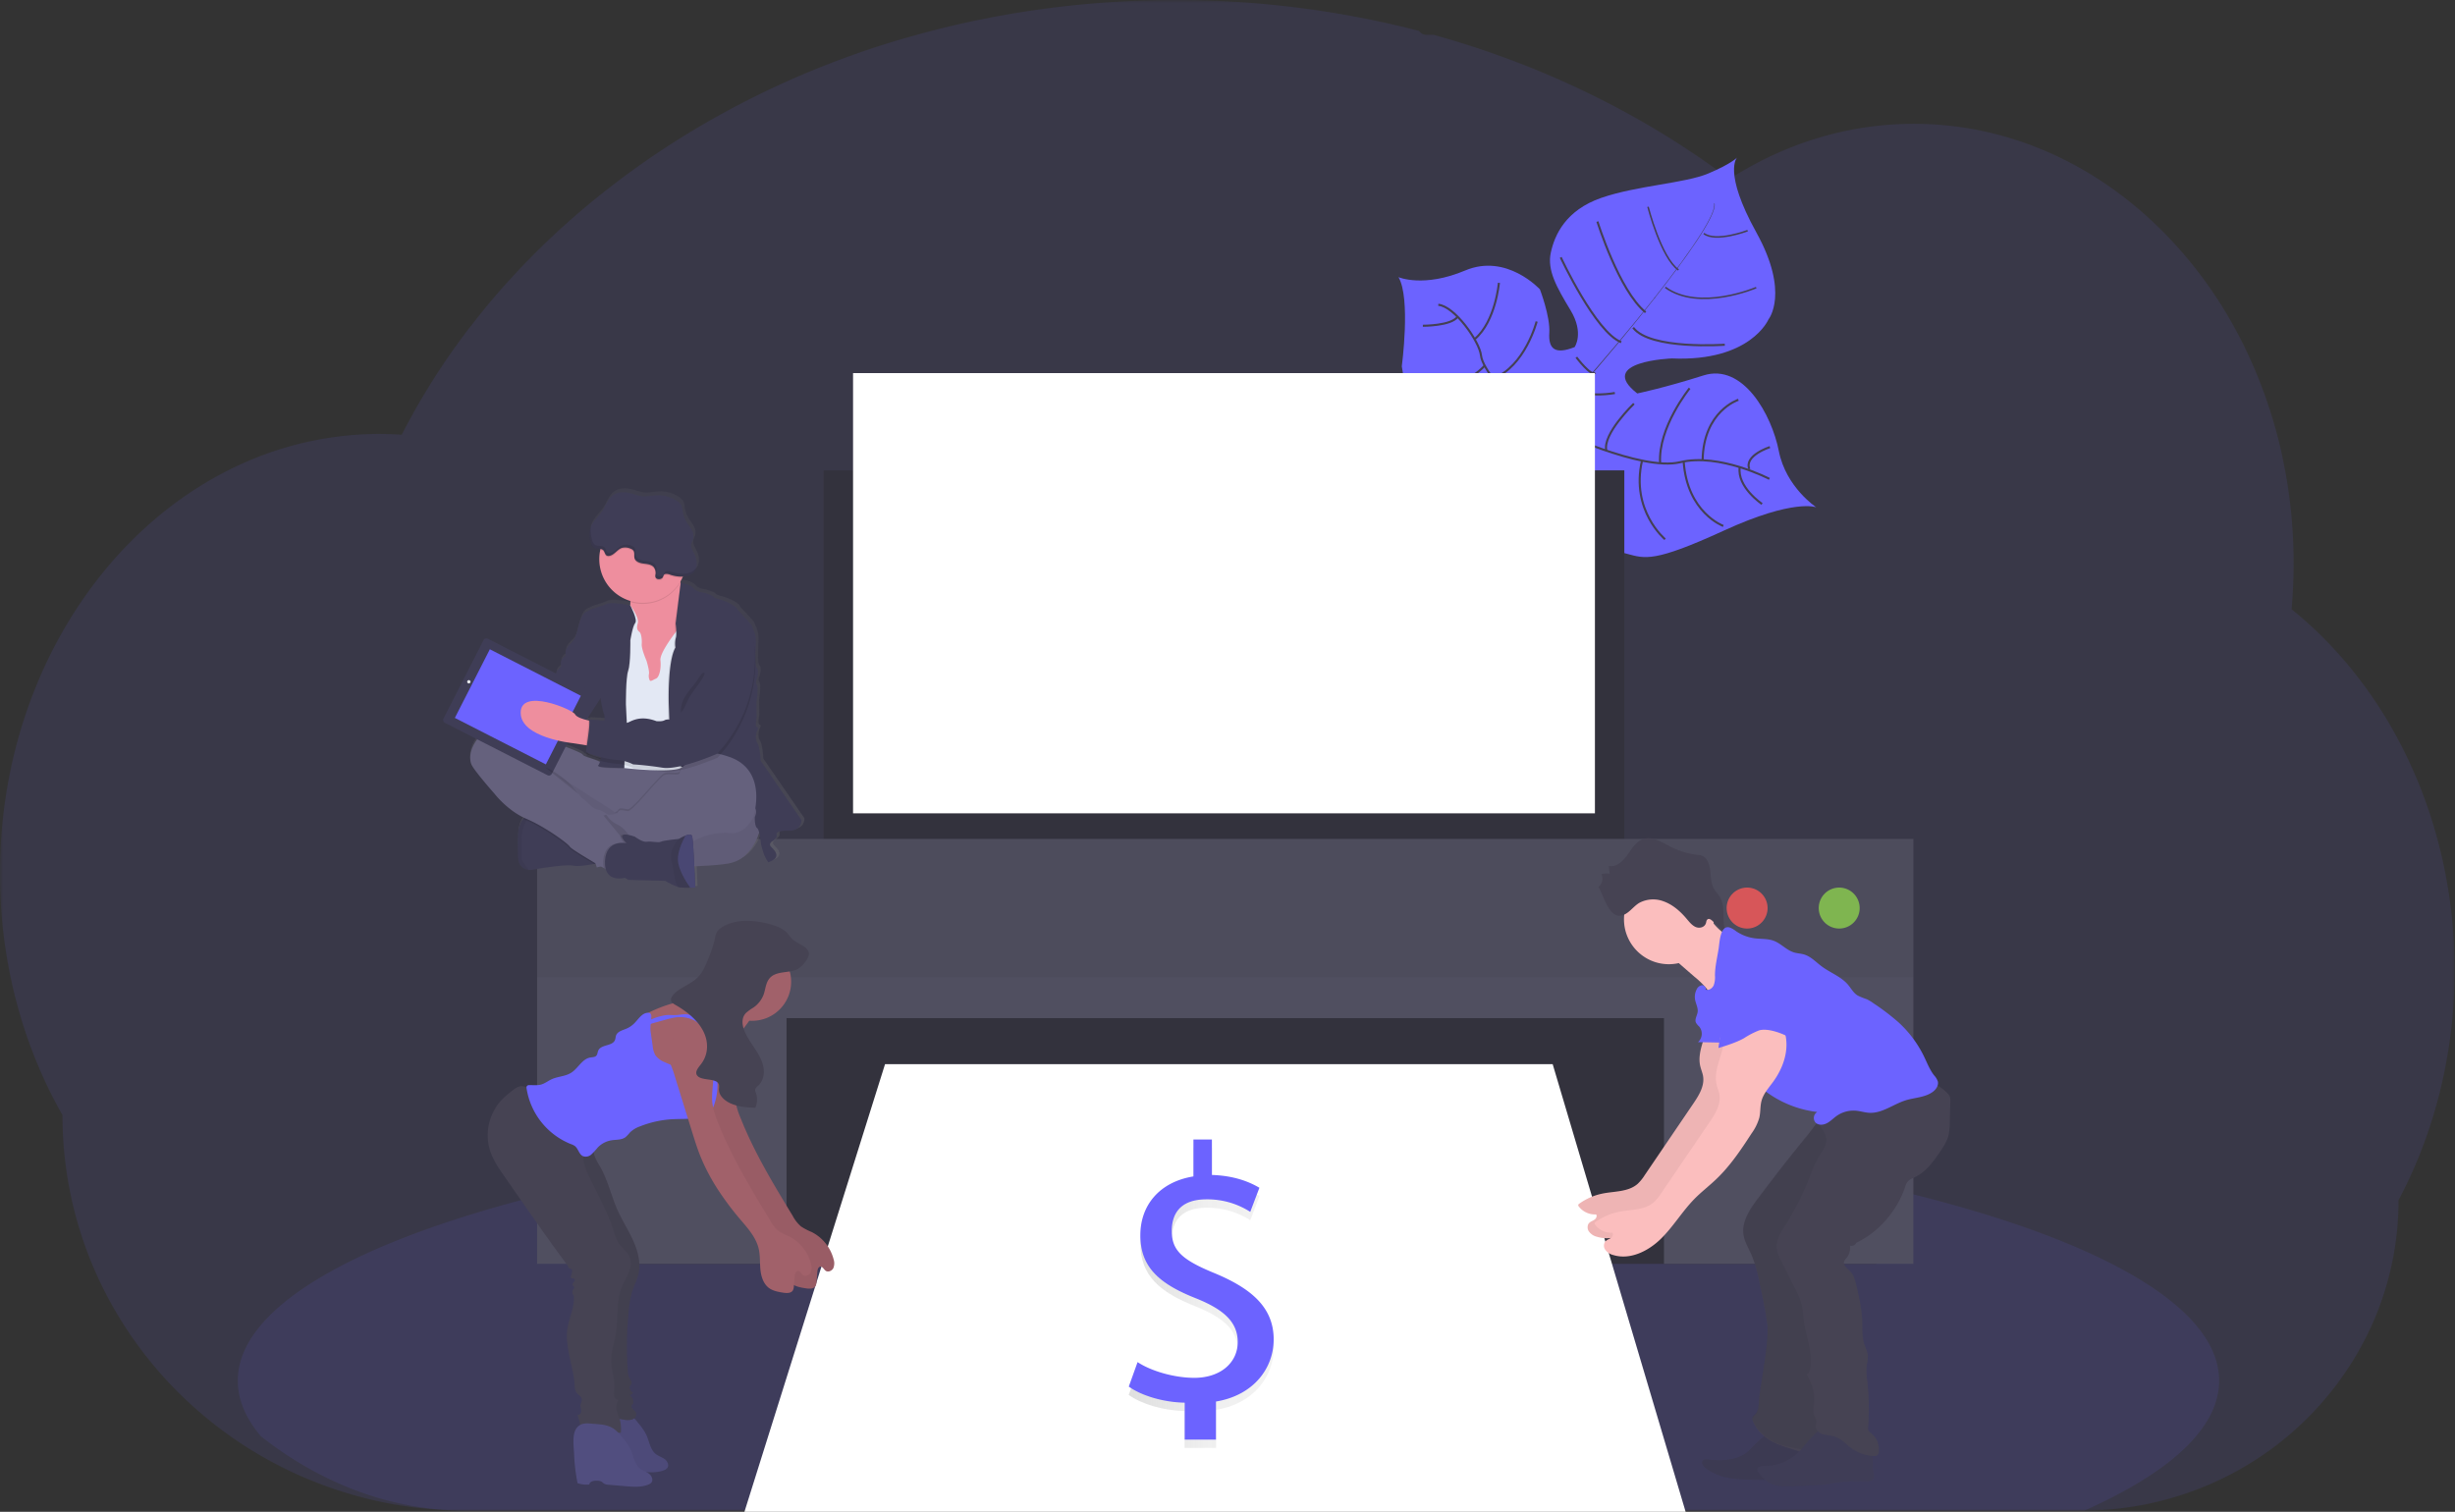 <?xml version="1.0" encoding="UTF-8"?> <svg xmlns="http://www.w3.org/2000/svg" xmlns:xlink="http://www.w3.org/1999/xlink" width="440" height="271"><rect width="100%" height="100%" fill="#333333" stroke="none"/><defs><clipPath id="b"><path d="M0 0h441v271H0z"></path></clipPath><clipPath id="c"><path d="M0 0h441v271H0z"></path></clipPath><clipPath id="d"><path d="M0 0h441v271H0z"></path></clipPath><clipPath id="e"><path d="M0 0h441v271H0z"></path></clipPath><clipPath id="f"><path d="M0 0h441v271H0z"></path></clipPath><clipPath id="g"><path d="M0 0h441v271H0z"></path></clipPath><clipPath id="h"><path d="M0 0h441v271H0z"></path></clipPath><clipPath id="i"><path d="M0 0h441v271H0z"></path></clipPath><clipPath id="j"><path d="M0 0h441v271H0z"></path></clipPath><clipPath id="k"><path d="M0 0h441v271H0z"></path></clipPath><clipPath id="l"><path d="M0 0h441v271H0z"></path></clipPath><clipPath id="m"><path d="M0 0h441v271H0z"></path></clipPath><clipPath id="n"><path d="M0 0h441v271H0z"></path></clipPath><clipPath id="o"><path d="M0 0h441v271H0z"></path></clipPath><clipPath id="p"><path d="M0 0h441v271H0z"></path></clipPath><clipPath id="q"><path d="M0 0h441v271H0z"></path></clipPath><clipPath id="r"><path d="M0 0h441v271H0z"></path></clipPath><clipPath id="s"><path d="M0 0h441v271H0z"></path></clipPath><clipPath id="t"><path d="M0 0h441v271H0z"></path></clipPath><clipPath id="u"><path d="M0 0h441v271H0z"></path></clipPath><clipPath id="v"><path d="M0 0h441v271H0z"></path></clipPath><clipPath id="w"><path d="M0 0h441v271H0z"></path></clipPath><clipPath id="x"><path d="M0 0h441v271H0z"></path></clipPath><clipPath id="y"><path d="M0 0h441v271H0z"></path></clipPath><clipPath id="z"><path d="M0 0h441v271H0z"></path></clipPath><clipPath id="A"><path d="M0 0h441v271H0z"></path></clipPath><clipPath id="B"><path d="M0 0h441v271H0z"></path></clipPath><clipPath id="C"><path d="M0 0h441v271H0z"></path></clipPath><clipPath id="D"><path d="M0 0h441v271H0z"></path></clipPath><mask id="F"><g filter="url(#a)"><path d="M0 0h440v271H0z" style="fill:#000;fill-opacity:.102;stroke:none"></path></g></mask><mask id="H"><g filter="url(#a)"><path d="M0 0h440v271H0z" style="fill:#000;fill-opacity:.102;stroke:none"></path></g></mask><mask id="J"><g filter="url(#a)"><path d="M0 0h440v271H0z" style="fill:#000;fill-opacity:.102;stroke:none"></path></g></mask><mask id="L"><g filter="url(#a)"><path d="M0 0h440v271H0z" style="fill:#000;fill-opacity:.8;stroke:none"></path></g></mask><mask id="N"><g filter="url(#a)"><path d="M0 0h440v271H0z" style="fill:#000;fill-opacity:.8;stroke:none"></path></g></mask><mask id="P"><g filter="url(#a)"><path d="M0 0h440v271H0z" style="fill:#000;fill-opacity:.051;stroke:none"></path></g></mask><mask id="R"><g filter="url(#a)"><path d="M0 0h440v271H0z" style="fill:#000;fill-opacity:.051;stroke:none"></path></g></mask><mask id="T"><g filter="url(#a)"><path d="M0 0h440v271H0z" style="fill:#000;fill-opacity:.051;stroke:none"></path></g></mask><mask id="W"><g filter="url(#a)"><path d="M0 0h440v271H0z" style="fill:#000;fill-opacity:.051;stroke:none"></path></g></mask><mask id="Y"><g filter="url(#a)"><path d="M0 0h440v271H0z" style="fill:#000;fill-opacity:.051;stroke:none"></path></g></mask><mask id="aa"><g filter="url(#a)"><path d="M0 0h440v271H0z" style="fill:#000;fill-opacity:.102;stroke:none"></path></g></mask><mask id="ac"><g filter="url(#a)"><path d="M0 0h440v271H0z" style="fill:#000;fill-opacity:.102;stroke:none"></path></g></mask><mask id="ae"><g filter="url(#a)"><path d="M0 0h440v271H0z" style="fill:#000;fill-opacity:.102;stroke:none"></path></g></mask><mask id="ag"><g filter="url(#a)"><path d="M0 0h440v271H0z" style="fill:#000;fill-opacity:.102;stroke:none"></path></g></mask><mask id="ai"><g filter="url(#a)"><path d="M0 0h440v271H0z" style="fill:#000;fill-opacity:.102;stroke:none"></path></g></mask><mask id="ak"><g filter="url(#a)"><path d="M0 0h440v271H0z" style="fill:#000;fill-opacity:.102;stroke:none"></path></g></mask><mask id="am"><g filter="url(#a)"><path d="M0 0h440v271H0z" style="fill:#000;fill-opacity:.102;stroke:none"></path></g></mask><mask id="ao"><g filter="url(#a)"><path d="M0 0h440v271H0z" style="fill:#000;fill-opacity:.102;stroke:none"></path></g></mask><mask id="aq"><g filter="url(#a)"><path d="M0 0h440v271H0z" style="fill:#000;fill-opacity:.102;stroke:none"></path></g></mask><mask id="as"><g filter="url(#a)"><path d="M0 0h440v271H0z" style="fill:#000;fill-opacity:.102;stroke:none"></path></g></mask><mask id="au"><g filter="url(#a)"><path d="M0 0h440v271H0z" style="fill:#000;fill-opacity:.102;stroke:none"></path></g></mask><mask id="aw"><g filter="url(#a)"><path d="M0 0h440v271H0z" style="fill:#000;fill-opacity:.102;stroke:none"></path></g></mask><mask id="ay"><g filter="url(#a)"><path d="M0 0h440v271H0z" style="fill:#000;fill-opacity:.051;stroke:none"></path></g></mask><mask id="aA"><g filter="url(#a)"><path d="M0 0h440v271H0z" style="fill:#000;fill-opacity:.102;stroke:none"></path></g></mask><mask id="aC"><g filter="url(#a)"><path d="M0 0h440v271H0z" style="fill:#000;fill-opacity:.102;stroke:none"></path></g></mask><mask id="aE"><g filter="url(#a)"><path d="M0 0h440v271H0z" style="fill:#000;fill-opacity:.102;stroke:none"></path></g></mask><mask id="aG"><g filter="url(#a)"><path d="M0 0h440v271H0z" style="fill:#000;fill-opacity:.051;stroke:none"></path></g></mask><mask id="aI"><g filter="url(#a)"><path d="M0 0h440v271H0z" style="fill:#000;fill-opacity:.051;stroke:none"></path></g></mask><mask id="aK"><g filter="url(#a)"><path d="M0 0h440v271H0z" style="fill:#000;fill-opacity:.051;stroke:none"></path></g></mask><g id="E" clip-path="url(#b)"><path d="M439.934 173.93a90.3 90.3 0 0 1-2.641 21.77 86 86 0 0 1-2.066 7.05 85 85 0 0 1-3.332 8.344 81 81 0 0 1-2.012 4.043A54.5 54.5 0 0 1 425.336 237a56.37 56.37 0 0 1-27.332 28.184 57.5 57.5 0 0 1-24.434 5.605H83.516a73.05 73.05 0 0 1-36.762-9.828 72 72 0 0 1-4.828-3.059 73.5 73.5 0 0 1-9.551-7.879 71.3 71.3 0 0 1-10.5-13.035 69.5 69.5 0 0 1-10.676-37.09C4.121 187.468-.008 172.582-.008 156.582c0-20.184 6.559-38.598 17.336-52.535a74 74 0 0 1 7.36-8.2 68.5 68.5 0 0 1 8.421-6.894 65 65 0 0 1 7.47-4.488 62 62 0 0 1 3.265-1.55 60 60 0 0 1 15.465-4.485 65 65 0 0 1 4.484-.493 61 61 0 0 1 3.594-.152h.652c1.328 0 2.652.055 3.965.145.137-.278.285-.559.426-.836a121 121 0 0 1 1.61-2.965v-.024l.28-.5c.442-.796.903-1.585 1.371-2.367.22-.375.43-.726.653-1.082q.07-.127.152-.254.336-.56.684-1.12a131 131 0 0 1 3.597-5.438c.106-.153.207-.305.317-.453.195-.278.375-.551.59-.825.515-.718 1.046-1.445 1.582-2.16.37-.504.746-1.008 1.148-1.492a149 149 0 0 1 2.988-3.738 120 120 0 0 1 3.637-4.192l1.598-1.738c.078-.082.144-.156.218-.23.192-.207.375-.414.579-.614.855-.906 1.734-1.797 2.617-2.68 4.5-4.476 9.297-8.648 14.355-12.484.2-.16.403-.308.598-.457.95-.718 1.914-1.426 2.875-2.12a152 152 0 0 1 16.59-10.352c.394-.227.8-.438 1.207-.653a159 159 0 0 1 15.87-7.312 171 171 0 0 1 9.017-3.274c2.023-.66 4.054-1.293 6.113-1.867a172 172 0 0 1 9.668-2.476A173.4 173.4 0 0 1 201.566.242q4.484-.234 9.067-.234a173.6 173.6 0 0 1 43.699 5.531c.3.453.813.723 1.356.707h1.257q.814.22 1.633.457c3.043.879 6.047 1.836 9.004 2.875l.746.27a160.5 160.5 0 0 1 21.258 9.343 154 154 0 0 1 17.797 11.004q1.313.943 2.586 1.903a63 63 0 0 1 3.144-1.903 62 62 0 0 1 13.028-5.554 59.4 59.4 0 0 1 29.226-1.145c12.418 2.637 23.66 9.176 32.742 18.48a76.3 76.3 0 0 1 9.829 12.442q.31.48.609.973a82 82 0 0 1 6.254 12.484q.095.233.183.465a87 87 0 0 1 3.848 12.465c.043.215.094.433.14.648a90 90 0 0 1 1.837 12.473c0 .152 0 .304.03.457.157 2.172.24 4.363.24 6.582 0 1.98-.067 3.95-.192 5.894 0 .215-.028.438-.047.657-.035.566-.082 1.12-.13 1.691 2.853 2.3 5.52 4.82 7.985 7.535a73 73 0 0 1 3.16 3.707 78.5 78.5 0 0 1 8.141 12.473c6.305 11.953 9.938 25.984 9.938 41.008m0 0" style="stroke:none;fill-rule:nonzero;fill:#6c63ff;fill-opacity:1"></path></g><g id="G" clip-path="url(#c)"><path d="M397.727 247.504c0 8.496-8.801 16.445-24.157 23.293H83.516c-13.422 0-25.993-4.86-36.762-13.332-2.711-3.215-4.137-6.547-4.137-9.965 0-9.031 9.953-17.46 27.156-24.586l.485-.191c4.855-1.993 10.281-3.875 16.215-5.641.148-.047.3-.086.453-.14q7.056-2.073 15.015-3.934c.172-.035.336-.078.504-.106 2.047-.488 4.133-.937 6.266-1.39l.82-.172c15.52-3.223 33.164-5.781 52.293-7.516h.024c2.68-.246 5.386-.472 8.125-.668a515 515 0 0 1 9.238-.64 520 520 0 0 1 7.207-.403 673 673 0 0 1 33.742-.836c28.485 0 55.406 1.75 79.266 4.86 3.734.476 7.336.98 10.844 1.52 1.007.155 2.007.316 2.988.476q5.946.96 11.582 2.027c44.183 8.406 72.887 22.012 72.887 37.344m0 0" style="stroke:none;fill-rule:nonzero;fill:#6c63ff;fill-opacity:1"></path></g><g id="I" clip-path="url(#d)"><path d="M96.266 150.387h246.66v24.777H96.266Zm0 0" style="stroke:none;fill-rule:nonzero;fill:#33323d;fill-opacity:1"></path></g><g id="K" clip-path="url(#e)"><path d="M333.3 162.781a3.67 3.67 0 0 0-3.667-3.672 3.67 3.67 0 0 0-3.668 3.672 3.668 3.668 0 0 0 7.336 0m0 0" style="stroke:none;fill-rule:nonzero;fill:#8ccf4d;fill-opacity:1"></path></g><g id="M" clip-path="url(#f)"><path d="M316.797 162.781a3.67 3.67 0 0 0-3.668-3.672 3.67 3.67 0 0 0-3.668 3.672 3.668 3.668 0 0 0 7.336 0m0 0" style="stroke:none;fill-rule:nonzero;fill:#fa5959;fill-opacity:1"></path></g><g id="O" clip-path="url(#g)"><path d="M306.078 182.063c.277 3.054-2.027 6.019-1.355 9.007.144.64.422 1.246.52 1.871.277 1.774-.782 3.457-1.794 4.946l-8.676 12.777a8 8 0 0 1-1.238 1.531c-1.664 1.496-4.152 1.325-6.328 1.766a10.8 10.8 0 0 0-4.238 1.867.276.276 0 0 0-.059.375 3.65 3.65 0 0 0 3.152 1.492c.231.301 0 .75-.312.957-.469.325-1.121.41-1.2 1.203-.03.274.024.551.157.793.352.536.898.915 1.52 1.055 2.988.922 6.25-.695 8.5-2.89 2.246-2.2 3.859-4.973 6.066-7.211 1.223-1.239 2.617-2.301 3.871-3.5 2.512-2.391 4.484-5.305 6.352-8.223a9 9 0 0 0 1.375-2.8c.23-.993.125-2.044.394-3.032.352-1.29 1.297-2.317 2.078-3.402 1.543-2.122 2.57-4.715 2.367-7.333-.207-2.617-1.82-5.19-4.285-6.082a3.83 3.83 0 0 0-2.402-.144c-1.012.309-1.754 1.144-2.445 1.945l-1.649 1.903c-.41.421-.734.918-.96 1.46-.216.563-.083 1.2.34 1.626" style="stroke:none;fill-rule:nonzero;fill:#000;fill-opacity:1"></path></g><g id="Q" clip-path="url(#h)"><path d="M312.648 260.668c-1.898 1.156-4.261 1.23-6.464.957-.372-.04-.774-.066-1 .207-.329.398.058.98.46 1.305a9.66 9.66 0 0 0 4.442 1.828c1.437.2 2.887.297 4.34.285 3.957.066 7.941.137 11.863-.437.227-.016.445-.083.645-.188.253-.18.43-.445.488-.75.273-1.016-.246-2.113-1.027-2.82-.782-.707-1.786-1.106-2.766-1.496l-3.445-1.344c-.809-.317-2.106-1.149-2.989-1.086-1.61.129-3.183 2.738-4.547 3.539m0 0" style="stroke:none;fill-rule:nonzero;fill:#000;fill-opacity:1"></path></g><g id="S" clip-path="url(#i)"><path d="M315.047 214.773c-1.43 1.91-2.914 4.114-2.563 6.48.192 1.274.907 2.4 1.43 3.575a25.6 25.6 0 0 1 1.445 5.024c.536 2.503 1.075 5.011 1.403 7.546.375 2.868-1.383 11.168-1.547 14.055-.04.692-.117 1.453-.606 1.95-.187.199-.441.374-.523.617-.059.253-.02.52.11.746.812 1.824 2.464 3.183 4.304 3.96 1.836.774 6.309 1.493 8.3 1.56.266.03.536-.009.782-.106.27-.164.48-.403.606-.692 1.44-2.758.058-11.941.078-15.05 0-2.618.632-5.176.52-7.77-.095-2.082-.65-4.113-.852-6.191-.332-3.407.293-6.82.918-10.18.48-2.582.957-5.16 1.57-7.711.375-1.55.808-3.121 1.664-4.484.676-1.07 1.594-1.965 2.367-2.97a13.5 13.5 0 0 0 2.649-9.859c-.047-.347-4.977 1.25-5.407 1.438a16.8 16.8 0 0 0-4.812 3.113c-1.121 1.086-2.04 2.535-3.04 3.735a353 353 0 0 0-4.179 5.203q-2.339 2.994-4.617 6.011m0 0" style="stroke:none;fill-rule:nonzero;fill:#000;fill-opacity:1"></path></g><g id="V" clip-path="url(#j)"><path d="M136.34 148.168s-.953 5.77-5.797 6.625c-4.844.852-21.016.684-21.016.684s-9.25-1.336-12.593-9.153c-3.344-7.816-5.493-10.93-2.614-11.062 2.88-.137 18.325 5.23 19.211 5.293.883.058 23.664-11.883 22.809 7.613m0 0" style="stroke:none;fill-rule:nonzero;fill:#000;fill-opacity:1"></path></g><g id="X" clip-path="url(#k)"><path d="M92.973 154.594a2.2 2.2 0 0 0 1.804 1.363c-.46-.598-.89-1.223-1.28-1.867l.023-3.313a5.85 5.85 0 0 1 1.867-4.914s-2.489.168-2.563 4.164c-.07 3.993.149 4.567.149 4.567m0 0" style="stroke:none;fill-rule:nonzero;fill:#000;fill-opacity:1"></path></g><g id="Z" clip-path="url(#l)"><path d="m113.48 147.348 4.407-3.45 6.922-6.828-1.868-.086c-.277.18-1.062.746-1.093 1.426-.035.836-1.868.063-2.828.535-.961.477-5.63 6.47-6.446 6.426-.82-.039-1.469-.414-1.812.168l-.024.04Zm0 0" style="stroke:none;fill-rule:nonzero;fill:#000;fill-opacity:1"></path></g><g id="ab" clip-path="url(#m)"><path d="M93.758 146.79c.16.073.32.148.48.214 3.344 1.437 7.469 4.441 7.782 4.988.183.332 2.578 1.785 4.425 2.88.774-.15 1.34-.286 1.34-.286s-1.367-4.543-1.535-4.676c-.168-.137-6.145-3.738-6.145-3.738l-4.73-.34a2.5 2.5 0 0 0-1.617.957m0 0" style="stroke:none;fill-rule:nonzero;fill:#000;fill-opacity:1"></path></g><g id="ad" clip-path="url(#n)"><path d="m119.676 126.281.344 10.211 1.964 1.094a.87.87 0 0 0 .375-.285c2.418-3.653 1.625-14.23 1.625-14.23l.922-6.829-.617-3.543-1.492-.156c.574-2.742.95-5.398.324-5.691-.555-.254-.918-1.176-1.152-2.168l-1.067 7.222s.09.649.121 1.324a3.8 3.8 0 0 1-.085 1.27c-.141.559-.16 1.14-.067 1.707-.617 1.086-.926 3.098-1.074 5.035-.203 2.582-.121 5.04-.121 5.04m0 0" style="stroke:none;fill-rule:nonzero;fill:#000;fill-opacity:1"></path></g><g id="af" clip-path="url(#o)"><path d="M113.055 108.617s-3.43-.707-4.352-.226c-.922.476-2.726.851-2.988 1.12s-.953.071-1.567 1.673c-.617 1.605-.68 3.246-1.468 3.996-.79.754-1.192 1.265-1.227 1.808-.031.547.102.684-.203.856-.309.168-.75.886-.617 1.16.129.273 7.097 6.285 7.097 6.285s.344 2.285.649 2.867c.305.578-.34 8.57-1.024 9.117-.683.543 4.59.5 4.59.5s.239-5.234.446-5.52c.207-.28-.137-5.87-.137-5.87s-.035-4.781.41-6.043c.445-1.266.371-5.465.371-5.465s.395-2.52.871-3.105c.48-.59-.851-3.153-.851-3.153m0 0" style="stroke:none;fill-rule:nonzero;fill:#000;fill-opacity:1"></path></g><g id="ah" clip-path="url(#p)"><path d="M112.598 105.625c.261.742.394 1.523.394 2.309a7.84 7.84 0 0 0 8.965-3.551 19 19 0 0 1-.336-2.547s-10.492-.55-9.023 3.789m0 0" style="stroke:none;fill-rule:nonzero;fill:#000;fill-opacity:1"></path></g><g id="aj" clip-path="url(#q)"><path d="M107.578 98.602a.93.93 0 0 1 .574.253c.262.282.274.778.618.95.128.054.273.07.41.047.906-.13 1.43-1.153 2.304-1.438a2.33 2.33 0 0 1 1.524.133c.195.062.367.176.508.324.289.375.086.934.218 1.39.188.637.946.887 1.598.97.656.082 1.395.132 1.832.624.293.375.41.856.324 1.325-.039.16-.039.328 0 .488.18.512 1.067.434 1.297.031.172-.297.121-.539.52-.62.285-.024.57.026.832.144.695.238 1.43.351 2.164.332a7.83 7.83 0 0 0-1.024-8.266 7.81 7.81 0 0 0-7.886-2.652 7.81 7.81 0 0 0-5.809 5.965Zm0 0" style="stroke:none;fill-rule:nonzero;fill:#000;fill-opacity:1"></path></g><g id="al" clip-path="url(#r)"><path d="m113.277 147.55 4.403-3.445 6.925-6.828-2.285-.105c-.27.242-.441.574-.484.933-.031.833-1.867.055-2.828.536-.957.476-5.63 6.464-6.445 6.425-.817-.043-1.47-.414-1.813.164l-.023.036a.92.92 0 0 1-.52.312Zm0 0" style="stroke:none;fill-rule:nonzero;fill:#000;fill-opacity:1"></path></g><g id="an" clip-path="url(#s)"><path d="m104.977 133.59 1.066.168.445-4.403s-.488-.074-1.097-.218c.16.617-.207 2.992-.414 4.453m0 0" style="stroke:none;fill-rule:nonzero;fill:#000;fill-opacity:1"></path></g><g id="ap" clip-path="url(#t)"><path d="M132.879 113.008s3.172-.922 2.387 8.094a25.23 25.23 0 0 1-6.653 14.714s-6.758 2.97-9.793 2.493c-3.039-.48-5.254-.582-5.254-.582a7.7 7.7 0 0 0-3.074-.817c-1.703-.066-5.285-1.12-5.355-1.469-.07-.347.89-5.363.476-5.734 0 0 4.778.195 5.258.54.477.343 1.16.097 1.672 0 .512-.102 2.082-1.466 5.184-.267 0 0 1.058.098 1.468-.171a1.47 1.47 0 0 1 1.07-.07q.4-.131.747-.372c.101-.137.922 0 .922 0a.38.38 0 0 0 .312-.004.38.38 0 0 0 .2-.238c.109-.277.269-.531.476-.746 0 0 .922-5.188 2.66-7.137.285-.246.422-.617.375-.988-.14-.555 2.828-8.34 6.922-7.246m0 0" style="stroke:none;fill-rule:nonzero;fill:#000;fill-opacity:1"></path></g><g id="ar" clip-path="url(#u)"><path d="m108.152 146.191 4.504 5.457.031-.03c.032-.106.477-1.263.372-1.333-.106-.074-.883-1.777-2.454-2.496a4.6 4.6 0 0 1-1.93-1.754Zm0 0" style="stroke:none;fill-rule:nonzero;fill:#000;fill-opacity:1"></path></g><g id="at" clip-path="url(#v)"><path d="m108.21 155.637.493.281s1.145-.918 2.281-1.84c1.141-.926 2.243-1.828 2.243-1.871 0-.039.48-1.262.375-1.328-.106-.066-.29-.508-.723-1.059-3.055-.855-1.121 1.266-.852 1.364 0 0-3.715-.856-3.922 3.199-.015.422.02.844.106 1.254m0 0" style="stroke:none;fill-rule:nonzero;fill:#000;fill-opacity:1"></path></g><g id="av" clip-path="url(#w)"><path d="M121.5 154.145c.07 1.718 1.414 3.855 2.21 4.984.505 0 .895-.035.895-.035s-.312-8.309-.546-9.184c-.114-.418-.664-.328-1.211-.12-.66 1.241-1.407 2.964-1.348 4.355m0 0" style="stroke:none;fill-rule:nonzero;fill:#000;fill-opacity:1"></path></g><g id="ax" clip-path="url(#x)"><path d="M120.371 154.371c.457 1.66.45 3.524 1.176 4.652q.158.048.328.07.916.077 1.836.036c.504 0 .894-.035.894-.035s-.312-8.309-.546-9.184c-.114-.418-.664-.328-1.211-.12q-.611.25-1.18.597s-1.875 1.86-1.297 3.984m0 0" style="stroke:none;fill-rule:nonzero;fill:#000;fill-opacity:1"></path></g><g id="az" clip-path="url(#y)"><path d="M97.656 137.527s3.27 1.059 6.043 4.836Zm0 0" style="stroke:none;fill-rule:nonzero;fill:#000;fill-opacity:1"></path></g><g id="aB" clip-path="url(#z)"><path d="M124.234 96.55c0 .028 0 .048-.02.075-.03.098-.07.191-.112.285a2.3 2.3 0 0 1 .132-.36M105.73 94.895q.084-.36.254-.688c0 .055-.035.117-.05.176a4.94 4.94 0 0 0 .152 2.265 1.6 1.6 0 0 0 .547 1.012c.512.324 1.297.043 1.71.48.262.278.278.778.622.95a.7.7 0 0 0 .406.043c.91-.125 1.434-1.153 2.305-1.434a2.28 2.28 0 0 1 1.523.133c.2.063.375.172.512.324.289.375.082.934.219 1.387.187.637.945.887 1.597.969.657.082 1.395.133 1.832.629.293.37.41.855.325 1.32-.04.16-.04.328 0 .488.18.512 1.062.434 1.296.031.172-.296.118-.539.52-.62.285-.02.57.03.832.144a6.2 6.2 0 0 0 2.203.336 2.97 2.97 0 0 0 1.73-.528 2 2 0 0 0 .528-.648 2.15 2.15 0 0 1-.746 1.16 2.96 2.96 0 0 1-1.727.528c-.75.02-1.496-.09-2.207-.336a1.8 1.8 0 0 0-.832-.145c-.398.082-.347.324-.515.621-.235.403-1.121.48-1.301-.031a1.14 1.14 0 0 1 0-.488 1.64 1.64 0 0 0-.324-1.32c-.438-.497-1.172-.544-1.829-.63-.66-.085-1.414-.332-1.601-.964-.133-.457.074-1.016-.219-1.387a1.14 1.14 0 0 0-.504-.328 2.34 2.34 0 0 0-1.527-.133c-.871.285-1.398 1.309-2.305 1.434a.7.7 0 0 1-.406-.043c-.344-.172-.375-.668-.621-.95-.414-.437-1.2-.152-1.707-.48a1.58 1.58 0 0 1-.555-1.012 4.94 4.94 0 0 1-.137-2.265m0 0" style="stroke:none;fill-rule:nonzero;fill:#000;fill-opacity:1"></path></g><g id="aD" clip-path="url(#A)"><path d="M124.766 122.227c-.63.843-1.34 1.625-1.895 2.515a4.8 4.8 0 0 0-.828 2.992c.57-.59.836-1.402 1.195-2.14.614-1.246 1.524-2.305 2.297-3.45.145-.218 1.086-1.496.613-1.546-.398-.059-1.171 1.34-1.382 1.629m0 0" style="stroke:none;fill-rule:nonzero;fill:#000;fill-opacity:1"></path></g><g id="aF" clip-path="url(#B)"><path d="M128.125 202.207c.453 1.45.91 2.906 1.473 4.313a36.8 36.8 0 0 0 3.812 6.957 50 50 0 0 0 3.153 4.132c1.406 1.657 2.988 3.325 3.468 5.442.285 1.222.192 2.496.309 3.738.12 1.238.527 2.57 1.539 3.316.723.536 1.644.696 2.527.836.637.102 1.43.133 1.758-.414.113-.226.176-.476.176-.726l.152-1.828c.031-.395.172-.903.567-.918.398-.02.593.507.93.746.448.312 1.12 0 1.366-.477a2.3 2.3 0 0 0 .04-1.605 7.62 7.62 0 0 0-3.91-4.86 11.3 11.3 0 0 1-1.907-.992 6.5 6.5 0 0 1-1.492-1.89c-3.469-5.711-6.953-11.454-9.399-17.668a13.2 13.2 0 0 1-.968-3.485c-.117-1.222.07-2.453.152-3.68.145-2.199-.062-4.414-.605-6.55a5.3 5.3 0 0 0-.625-1.594c-1.008-1.527-3.364-1.754-4.856-.703a5 5 0 0 0-1.933 3.543c-.11 1.238.601 2.527.964 3.68a4269 4269 0 0 0 3.309 10.687m0 0" style="stroke:none;fill-rule:nonzero;fill:#000;fill-opacity:1"></path></g><g id="aH" clip-path="url(#C)"><path d="M106.352 263.277c.675.235 1.394.32 2.105.254.05-.582.836-.715 1.418-.683.285-.008.563.054.813.187.144.094.257.227.398.324.254.141.539.211.828.215l3.031.254c1.352.113 2.762.219 4.028-.262.25-.082.476-.23.644-.433.344-.496 0-1.2-.472-1.559-.477-.36-1.086-.52-1.567-.887-1.055-.804-1.2-2.308-1.754-3.511a10.4 10.4 0 0 0-1.453-2.102 8 8 0 0 0-1.43-1.469c-1.218-.878-2.617-.863-4.046-.988-1.008-.09-1.957-.148-2.684.746-.895 1.121-.535 3.367-.48 4.672.07 1.762.277 3.516.62 5.242m0 0" style="stroke:none;fill-rule:nonzero;fill:#000;fill-opacity:1"></path></g><g id="aJ" clip-path="url(#D)"><path d="M107.574 204.238c-.926.297-1.328 1.453-1.156 2.414s.746 1.79 1.223 2.641c1.351 2.418 1.933 5.187 3.07 7.707.848 1.871 1.992 3.629 2.828 5.52.84 1.89 1.36 4.023.852 6.03-.25.977-.727 1.872-1.043 2.833-.317 1.039-.52 2.11-.614 3.195-.41 3.68-.484 7.39-.218 11.086 0 .45.093.895.273 1.309.191.375.52.746.375 1.12-.062.153-.203.266-.27.415-.195.418.196.863.551 1.164a1 1 0 0 1-.593.46c.52.333.765.97.597 1.567-.316.047-.336.528-.136.781.199.258.511.415.652.7a.97.97 0 0 1-.535 1.226c-.47.18-.977.219-1.465.114a16.4 16.4 0 0 1-2.445-.54 1.77 1.77 0 0 1-1.43-1.832 27.7 27.7 0 0 1-.168-4.585c.133-7.415 0-14.84-.32-22.25-.13-2.993-1.028-5.887-2.18-8.641a46 46 0 0 0-2.125-4.11c-1.668-3.05-3.14-6.43-2.758-9.886.04-.375.176-.82.547-.88a.8.8 0 0 1 .422.071q1.15.54 2.222 1.227a8.4 8.4 0 0 0 3.844 1.144m0 0" style="stroke:none;fill-rule:nonzero;fill:#000;fill-opacity:1"></path></g><linearGradient id="U" x1="316.9" x2="316.9" y1="512.48" y2="321.58" gradientTransform="matrix(.374 0 0 .374 -4.142 -32.677)" gradientUnits="userSpaceOnUse"><stop offset="0" style="stop-color:gray;stop-opacity:.251"></stop><stop offset=".54" style="stop-color:gray;stop-opacity:.122"></stop><stop offset="1" style="stop-color:gray;stop-opacity:.102"></stop></linearGradient><linearGradient id="aL" x1="552.73" x2="622.29" y1="709.84" y2="709.84" gradientTransform="matrix(.374 0 0 .374 -4.142 -32.677)" gradientUnits="userSpaceOnUse"><stop offset="0" style="stop-color:gray;stop-opacity:.251"></stop><stop offset=".54" style="stop-color:gray;stop-opacity:.122"></stop><stop offset="1" style="stop-color:gray;stop-opacity:.102"></stop></linearGradient><filter id="a" width="100%" height="100%" x="0%" y="0%" filterUnits="objectBoundingBox"><feColorMatrix in="SourceGraphic" values="0 0 0 0 1 0 0 0 0 1 0 0 0 0 1 0 0 0 1 0"></feColorMatrix></filter></defs><use xlink:href="#E" mask="url(#F)"></use><use xlink:href="#G" mask="url(#H)"></use><path d="M325.52 90.938s-3.954-1.606-16.528 4.164c-12.57 5.765-14.14 5.039-17.394 4.171s-5.067-1.093-8.555-5.91c0 0-2.461-13.347-4.856-15.422-2.394-2.07-12.503 1.184-12.503 1.184s-12.133 2.785-14.446-13.457c0 0 1.637-12.23-.593-15.984 0 0 4.511 1.945 11.949-1.196 7.441-3.14 13.398 3.383 13.398 3.383s1.867 4.86 1.684 7.762c-.188 2.898.992 3.988 4.539 2.586 0 0 1.746-2.485-.723-6.586-2.469-4.106-4.234-7.16-3.547-10.344.688-3.184 2.672-7.605 9.04-9.816 6.37-2.207 15.015-2.618 19.167-4.364 4.149-1.746 5.172-2.859 5.172-2.859s-2.554 2.563 3.461 13.422c6.02 10.855 2.184 15.566 2.184 15.566s-3.203 7.637-17.336 7.016c0 0-13.617.5-6.192 6.277 0 0 4.754-.969 11.864-3.23 7.105-2.262 12.238 7.074 13.511 13.566 1.274 6.492 6.704 10.07 6.704 10.07m0 0" style="stroke:none;fill-rule:nonzero;fill:#6c63ff;fill-opacity:1"></path><path d="m307.21 36.477.075-.024c.547 2.07-5.539 10.399-10.742 17.02l-.059-.051c7.336-9.32 11.149-15.344 10.727-16.945m0 0" style="stroke:none;fill-rule:nonzero;fill:#444053;fill-opacity:1"></path><path d="m296.59 53.297.031.082c-4.156 5.285-9.383 11.586-13.562 16.27-.403.445-.797.913-1.18 1.39l-.117-.098c.37-.476.781-.949 1.18-1.394 4.18-4.664 9.488-10.961 13.648-16.25m0 0" style="stroke:none;fill-rule:nonzero;fill:#444053;fill-opacity:1"></path><path d="m281.863 70.824.082.14c-7.613 9.513-8.117 24.298-8.136 24.415l-1.606-1.871c.02-.121 1.992-13.106 9.66-22.684m0 0" style="stroke:none;fill-rule:nonzero;fill:#444053;fill-opacity:1"></path><path d="M859.001 316.898S835 304.4 816.238 308.904c-18.762 4.493-60.95-15.906-60.95-15.906s-17.894-7.273-21.502-15.56c0 0-12.288-13-13-19.71-.71-6.709-12.653-23.617-20.455-24.265" style="fill:none;stroke-width:1;stroke-linecap:butt;stroke-linejoin:miter;stroke:#444053;stroke-opacity:1;stroke-miterlimit:10" transform="matrix(.374 0 0 .374 -4.142 -32.677)"></path><path d="M855.466 328.926s-12.1-8.15-10.688-17.66M836.914 339.46s-17.319-6.28-19.003-30.922M809 345.835s-16.544-13.71-11.053-37.694M775.41 339.136s-11.002-23.095-1.214-38.122M859.231 301.672s-12.508 4.003-9.83 10.555M844.13 278.995s-16.754 5.32-17.141 29.01M820.766 273.477s-15.248 18.821-14.129 35.918M794.067 280.855s-15.133 14.484-13.209 22.53M784.937 275.745s-14.192 2.55-16.19-2.111M766.489 258.606s7.174 9.5 9.004 7.378M837.614 252.597s-35.808 2.603-43.903-8.193M759 210.734s16.786 36.043 29.001 40.64M776.58 193.564s10.313 33.158 23.092 43.504" style="fill:none;stroke-width:1;stroke-linecap:butt;stroke-linejoin:miter;stroke:#444053;stroke-opacity:1;stroke-miterlimit:10" transform="matrix(.374 0 0 .374 -4.142 -32.677)"></path><path d="M852.674 225.228s-27.222 11.684-43.568-.136M800.823 186.489s6.212 24.37 14.6 30.264M848.564 197.921s-15.3 5.8-21 1.359" style="fill:none;stroke-width:.75;stroke-linecap:butt;stroke-linejoin:miter;stroke:#444053;stroke-opacity:1;stroke-miterlimit:10" transform="matrix(.374 0 0 .374 -4.142 -32.677)"></path><path d="M753.385 266.57s0 21.245-5.784 22.76M706.093 294.096s22.998 2.006 33.57-9.886M747.455 241.468s-5.553 21.548-20.895 27.359M692.31 271.398s16.262 5.653 30.255-8.737M729.373 222.94s-1.537 18.298-11.483 26.867M692.927 243.506s13.49.094 16.649-4.306" style="fill:none;stroke-width:1;stroke-linecap:butt;stroke-linejoin:miter;stroke:#444053;stroke-opacity:1;stroke-miterlimit:10" transform="matrix(.374 0 0 .374 -4.142 -32.677)"></path><path d="M147.617 84.32h143.504v72.493H147.617ZM102.914 178.836h233.363v47.719H102.914Zm0 0" style="stroke:none;fill-rule:nonzero;fill:#33323d;fill-opacity:1"></path><path d="M158.621 190.766h119.66l23.844 80.293H133.406Zm0 0" style="stroke:none;fill-rule:nonzero;fill:#fff;fill-opacity:1"></path><path d="M96.266 150.387v76.164h44.703v-44.043h157.258v44.043h44.699v-76.164Zm0 0" style="stroke:none;fill-rule:nonzero;fill:#504f60;fill-opacity:1"></path><use xlink:href="#I" mask="url(#J)"></use><use xlink:href="#K" mask="url(#L)"></use><use xlink:href="#M" mask="url(#N)"></use><path d="M152.89 66.883h132.962v78.914H152.89Zm0 0" style="stroke:none;fill-rule:nonzero;fill:#fff;fill-opacity:1"></path><path d="M306.078 182.063c.277 3.054-2.027 6.019-1.355 9.007.144.64.422 1.246.52 1.871.277 1.774-.782 3.457-1.794 4.946l-8.676 12.777a8 8 0 0 1-1.238 1.531c-1.664 1.496-4.152 1.325-6.328 1.766a10.8 10.8 0 0 0-4.238 1.867.276.276 0 0 0-.059.375 3.65 3.65 0 0 0 3.152 1.492c.231.301 0 .75-.312.957-.469.325-1.121.41-1.2 1.203-.03.274.024.551.157.793.352.536.898.915 1.52 1.055 2.988.922 6.25-.695 8.5-2.89 2.246-2.2 3.859-4.973 6.066-7.211 1.223-1.239 2.617-2.301 3.871-3.5 2.512-2.391 4.484-5.305 6.352-8.223a9 9 0 0 0 1.375-2.8c.23-.993.125-2.044.394-3.032.352-1.29 1.297-2.317 2.078-3.402 1.543-2.122 2.57-4.715 2.367-7.333-.207-2.617-1.82-5.19-4.285-6.082a3.83 3.83 0 0 0-2.402-.144c-1.012.309-1.754 1.144-2.445 1.945l-1.649 1.903c-.41.421-.734.918-.96 1.46-.216.563-.083 1.2.34 1.626" style="stroke:none;fill-rule:nonzero;fill:#fbbebe;fill-opacity:1"></path><use xlink:href="#O" mask="url(#P)"></use><path d="M312.648 260.668c-1.898 1.156-4.261 1.23-6.464.957-.372-.04-.774-.066-1 .207-.329.398.058.98.46 1.305a9.66 9.66 0 0 0 4.442 1.828c1.437.2 2.887.297 4.34.285 3.957.066 7.941.137 11.863-.437.227-.016.445-.083.645-.188.253-.18.43-.445.488-.75.273-1.016-.246-2.113-1.027-2.82-.782-.707-1.786-1.106-2.766-1.496l-3.445-1.344c-.809-.317-2.106-1.149-2.989-1.086-1.61.129-3.183 2.738-4.547 3.539m0 0" style="stroke:none;fill-rule:nonzero;fill:#3f3d56;fill-opacity:1"></path><use xlink:href="#Q" mask="url(#R)"></use><path d="M315.047 214.898c-1.43 1.91-2.914 4.11-2.563 6.477.192 1.273.907 2.398 1.43 3.578a25.6 25.6 0 0 1 1.445 5.024c.536 2.5 1.075 5.007 1.403 7.546.375 2.868-1.383 11.16-1.547 14.051-.04.696-.117 1.45-.606 1.95-.187.199-.441.374-.523.617-.055.25-.016.507.11.726.812 1.828 2.464 3.184 4.304 3.961 1.836.777 6.309 2.113 8.3 2.184.266.031.536-.004.782-.106.27-.16.48-.402.606-.691 1.44-2.754.058-12.563.078-15.676 0-2.617.632-5.172.52-7.766-.095-2.082-.65-4.113-.852-6.191-.332-3.406.293-6.82.918-10.187.48-2.575.957-5.153 1.57-7.704.375-1.55.808-3.12 1.664-4.484.676-1.074 1.594-1.965 2.367-2.992a13.47 13.47 0 0 0 2.649-9.86c-.047-.343-4.977 1.254-5.407 1.438a16.9 16.9 0 0 0-4.812 3.105c-1.121 1.082-2.04 2.536-3.04 3.754a353 353 0 0 0-4.179 5.2 476 476 0 0 0-4.617 6.046m0 0" style="stroke:none;fill-rule:nonzero;fill:#464353;fill-opacity:1"></path><use xlink:href="#S" mask="url(#T)"></use><path d="M307.145 164.793a8.045 8.045 0 0 0-8.043-8.047c-4.442 0-8.04 3.602-8.04 8.047s3.598 8.05 8.04 8.05 8.043-3.605 8.043-8.05m0 0" style="stroke:none;fill-rule:nonzero;fill:#fbbebe;fill-opacity:1"></path><path d="M306.34 164.457a10.44 10.44 0 0 0 6.676 4.672l-.606 2.195c-1.043 3.785-2.238 7.79-5.14 10.414.316-1.281-.094-2.66-.82-3.765a14.4 14.4 0 0 0-2.731-2.856l-4.63-4.027a1.4 1.4 0 0 1-.343-.375 1.2 1.2 0 0 1 0-.883c.59-1.836 2.274-2.988 3.637-4.223.683-.644 1.3-1.359 1.828-2.132.95-1.32 1.523 0 2.129.98m0 0" style="stroke:none;fill-rule:nonzero;fill:#fbbebe;fill-opacity:1"></path><path d="m288.508 156.707-.18-1.496c1.27.328 2.473-.75 3.281-1.871.813-1.121 1.567-2.438 2.801-2.899 1.496-.57 3.094.34 4.527 1.086a14.4 14.4 0 0 0 5.2 1.703q.441.012.86.141c.933.332 1.378 1.496 1.51 2.566.138 1.075.098 2.196.563 3.145.348.719.95 1.254 1.313 1.961.984 1.906.035 4.508 1.074 6.375l-2.578-2.367c-.238-.215-.57-.442-.828-.258s-.223.46-.309.71c-.25.75-1.164.958-1.832.669-.668-.285-1.152-.922-1.64-1.492-1.137-1.348-2.497-2.528-4.11-3.106a5.27 5.27 0 0 0-4.328.258c-1.203.684-2.082 2.266-3.555 2.324-2.02.074-2.863-3.691-3.8-5.18.707-.53.93-1.492.53-2.28.165-.067 1.473-.235 1.5.011m0 0" style="stroke:none;fill-rule:nonzero;fill:#464353;fill-opacity:1"></path><path d="M322.027 260.605a8.5 8.5 0 0 1-5.785 2.157c-.539 0-1.293.105-1.293.648a.83.83 0 0 0 .156.445 5.3 5.3 0 0 0 2.989 2.34c1.156.352 2.398.293 3.605.235l3.531-.184c.665-.039 1.332-.07 2-.152.665-.082 1.38-.223 2.075-.324a27.3 27.3 0 0 1 5.14-.243c.457.02.98 0 1.266-.343.285-.344.129-.965.027-1.461-.21-1.024 0-2.098-.195-3.125-.34-1.805-1.89-3.184-3.602-3.84-1.586-.606-4.402-1.297-5.906-.29-1.617 1.083-2.586 2.848-4.008 4.137m0 0" style="stroke:none;fill-rule:nonzero;fill:#3f3d56;fill-opacity:1"></path><path d="M325.523 200.195c.313 1.496 1.743 2.618 1.79 4.114.03 1.21-.836 2.242-1.454 3.27a22 22 0 0 0-1.496 3.362 51.6 51.6 0 0 1-4.363 8.657c-.828 1.308-1.754 2.738-1.562 4.28.128.724.382 1.415.746 2.052l2.484 4.937c.543.985.973 2.031 1.27 3.121.21.938.234 1.91.37 2.867.395 3.028 1.813 6.079.977 9.012-.074.254-.336.559-.535.371.82 1.535 1.496 3.082 1.418 4.82-.035.91-.316 1.868.023 2.715.196.329.32.692.375 1.067 0 .246-.117.484-.14.75-.07.7.57 1.281 1.238 1.492.668.215 1.39.207 2.063.41 1.296.371 2.214 1.492 3.324 2.274a7 7 0 0 0 3.816 1.242.97.97 0 0 0 .563-.113.9.9 0 0 0 .312-.684 3.79 3.79 0 0 0-1.367-3.293 1.5 1.5 0 0 1-.504-.531 1.3 1.3 0 0 1-.05-.594 44 44 0 0 0-.145-8.156 12.3 12.3 0 0 1-.13-2.594c.075-.719.29-1.438.208-2.16s-.445-1.371-.66-2.067c-.375-1.234-.278-2.558-.317-3.851-.066-2.242-.578-4.438-1.09-6.621-.199-.856-.425-1.758-1.03-2.395-.516-.539-1.352-1.058-1.157-1.773a2 2 0 0 1 .473-.707c.484-.61.699-1.39.593-2.164a.966.966 0 0 0 1.122-.524c4.035-1.902 7.3-5.715 8.738-9.945.082-.313.207-.613.375-.887.37-.523 1.023-.75 1.597-1.039 1.809-.91 3.059-2.617 4.207-4.289.668-.973 1.332-1.973 1.622-3.113a10.3 10.3 0 0 0 .222-2.242l.102-3.895a2.2 2.2 0 0 0-.074-.75 1.8 1.8 0 0 0-.418-.613 7.52 7.52 0 0 0-4.11-2.246c-1.062-.188-2.144-.153-3.219-.242-2.078-.172-4.132-.813-6.214-.665-3.27.239-6.18 2.508-7.723 5.407-.543 1.035-1.11 1.933-2.27 1.933m0 0" style="stroke:none;fill-rule:nonzero;fill:#464353;fill-opacity:1"></path><path d="M307.367 174.867a4.2 4.2 0 0 1-.234 1.774c-.254.543-.895.968-1.453.746.168-.375-.282-.817-.696-.77a1.3 1.3 0 0 0-.918.781 2.9 2.9 0 0 0-.265 1.797c.133.75.574 1.496.457 2.243-.094.636-.563 1.273-.309 1.87q.24.406.598.72a2.03 2.03 0 0 1-.215 2.785l6.27.12c-.23 1.051.238 2.126.773 3.055a19.22 19.22 0 0 0 14.324 9.344 1.26 1.26 0 0 0-.597.887c-.059.367.05.746.3 1.023.508.504 1.371.442 2.008.113.64-.328 1.145-.87 1.727-1.289a5.25 5.25 0 0 1 3.543-.957c.78.075 1.543.328 2.332.371 2.324.125 4.32-1.546 6.543-2.242 1.625-.5 3.468-.5 4.855-1.515.59-.438 1.07-1.157.899-1.871a3.1 3.1 0 0 0-.676-1.098c-.79-1.016-1.25-2.242-1.813-3.399a20.3 20.3 0 0 0-4.53-6.07 41 41 0 0 0-4.481-3.414 8 8 0 0 0-1.22-.746q-.855-.279-1.663-.676c-.75-.465-1.164-1.281-1.727-1.945-1.242-1.45-3.152-2.117-4.683-3.258-1.028-.75-1.93-1.773-3.16-2.14-.594-.18-1.231-.196-1.829-.376-1.351-.41-2.336-1.617-3.668-2.101-1.05-.375-2.21-.285-3.324-.422a7.7 7.7 0 0 1-3.41-1.297 4.1 4.1 0 0 0-1.121-.644c-1.676-.512-1.813 2.617-1.969 3.707-.25 1.66-.668 3.261-.668 4.894m0 0" style="stroke:none;fill-rule:nonzero;fill:#6c63ff;fill-opacity:1"></path><path d="M309.004 185.371c.281 3.055-2.024 6.016-1.352 9.008.141.64.418 1.246.52 1.871.281 1.773-.781 3.457-1.793 4.941l-8.676 12.746a8 8 0 0 1-1.242 1.532c-1.66 1.496-4.149 1.324-6.324 1.765-1.532.313-2.977.95-4.242 1.868a.28.28 0 0 0-.055.375 3.63 3.63 0 0 0 3.152 1.496c.227.3 0 .746-.312.957-.47.324-1.121.41-1.2 1.203-.035.273.02.554.157.797.351.53.894.91 1.52 1.05 2.988.922 6.25-.695 8.495-2.89 2.25-2.2 3.864-4.973 6.075-7.211 1.222-1.238 2.613-2.3 3.867-3.5 2.511-2.39 4.46-5.305 6.347-8.223a9 9 0 0 0 1.375-2.8c.23-.993.13-2.043.399-3.032.348-1.289 1.293-2.32 2.078-3.398 1.543-2.125 2.57-4.719 2.363-7.336-.203-2.617-1.816-5.192-4.281-6.082a3.84 3.84 0 0 0-2.402-.145c-1.008.309-1.758 1.149-2.446 1.946l-1.648 1.902c-.41.422-.734.918-.957 1.465a1.51 1.51 0 0 0 .336 1.617" style="stroke:none;fill-rule:nonzero;fill:#fbbebe;fill-opacity:1"></path><path d="M313.398 172.824c-1.144.067-2.398.18-3.207.992-.336.375-.609.801-.804 1.266-.782 1.594-1.543 3.262-1.602 5.04-.047 1.417.375 2.804.582 4.21.18 1.168-.277 2.356-.375 3.535 1.414-.433 3.285-1.023 4.57-1.754.84-.554 1.735-1.02 2.668-1.39 1.364-.453 3.653.324 4.938.96.07-.91-.61-2.492-.535-3.402.012-.383.078-.761.199-1.12a7 7 0 0 1 .684-1.09 4.46 4.46 0 0 0-.399-5.231c-1.148-1.297-2.949-1.781-4.66-1.98a20 20 0 0 0-3.258-.114" style="stroke:none;fill-rule:nonzero;fill:#6c63ff;fill-opacity:1"></path><path d="m144.176 146.672-7.363-10.692s-.141-2.644-.622-3.261c-.48-.617-.105-1.992-.105-1.992s.52-.747.07-.825c-.445-.082-.07-1.754-.07-1.754l-.035-2.68s.418-2.581.074-3.198a1.01 1.01 0 0 1 .031-1.102s.41-1.477 0-1.867c-.41-.395-.308-2.68-.207-4.504s-.722-2.852-.722-3.125-2.72-2.957-2.72-3.2c0-.245-1.722-1.238-2.757-1.495-1.031-.258-1.543-.485-1.512-.622.035-.136-1.617-.683-1.617-.683s-1.445-.106-1.996-.828c-.555-.719-2.242-.93-2.285-.938l-.031-.14c0-.055-.02-.106-.032-.157a8 8 0 0 0 .375-.675l.098-.207a2.9 2.9 0 0 0 1.691-.528c.493-.41.793-1.008.825-1.648a3.6 3.6 0 0 0-.403-1.832c-.304-.617-.75-1.258-.59-1.934.067-.285.239-.539.329-.824a2.2 2.2 0 0 0-.247-1.629c-.261-.5-.625-.941-.918-1.422a5.7 5.7 0 0 1-.726-2.012c-.02-.378-.11-.75-.266-1.093a2 2 0 0 0-.605-.61 6.03 6.03 0 0 0-3.7-1.12c-.937.027-1.87.28-2.804.167a10 10 0 0 1-1.633-.426c-1.156-.343-2.488-.484-3.492.18-1.008.66-1.406 1.961-2.09 2.988-.601.899-1.492 1.653-1.941 2.618v-.051q-.171.328-.258.691a4.9 4.9 0 0 0 .152 2.278c.051.398.25.761.559 1.02.34.218.805.167 1.199.237l-.043.196a7.865 7.865 0 0 0 5.457 9.148v.211c0 .195-.012.395-.039.59 0 0-3.46-.715-4.39-.23-.93.48-2.754.859-3.032 1.12-.273.262-.96.07-1.582 1.684-.621 1.617-.687 3.266-1.492 4.024-.809.757-1.203 1.27-1.242 1.82-.04.55.105.687-.207.86-.309.171-.746.894-.617 1.167a.98.98 0 0 1-.375 1.031c-.332.23-.516.625-.48 1.032 0 0-.212.746-.692.93-.48.183-.793 1.304-.793 1.304l-1.563 1.793-3.09-3.422a1.31 1.31 0 0 0-1.843-.094l-1.52 1.368a3 3 0 0 0-1.52.906c-.328.34-.597.738-.789 1.172l-.828.746a2.13 2.13 0 0 0-.218 2.34l1.984 2.191v.02a3.5 3.5 0 0 0-1.914.78c-2.961 2.618-2.988 5.02-2.547 6.122.438 1.098 4.195 5.324 4.195 5.324s2.184 2.836 5.332 4.344l-.023.027a2 2 0 0 0-.184.211l-.05.067-.051.07-.055.082a.4.4 0 0 0-.039.066l-.062.098-.036.066c-.027.047-.05.09-.07.137-.012.012-.016.027-.023.043a1.4 1.4 0 0 0-.086.188l-.032.066c-.02.047-.03.09-.05.14a1 1 0 0 0-.032.087l-.043.136q-.018.047-.03.098c0 .047-.032.098-.044.148-.008.051-.015.059-.023.094s-.04.16-.055.246c0 .031 0 .063-.016.098-.02.035-.02.117-.03.176-.013.058 0 .082 0 .129l-.024.168v.132c0 .063 0 .13-.02.196-.015.066 0 .078 0 .117v.336c-.066 4.02.168 4.605.168 4.605a2.26 2.26 0 0 0 1.828 1.371c.196.016.395.004.586-.03 1.793-.31 5.977-1.032 7.473-.747.89.164 2.539-.082 3.71-.305l.31-.058.214.683.68-.187.578.332.375.215c.68 2.3 3.434 1.515 3.434 1.515l.656.375 6.644.172c.747.45 1.536.824 2.352 1.121.11.035.219.063.332.075.621.05 1.246.062 1.867.035.512 0 .903-.036.903-.036s-.067-1.804-.164-3.828a54 54 0 0 0 6.156-.504c3.547-.62 5.027-3.847 5.57-5.578q.247 1.06.348 2.145c.144.633.332 1.258.554 1.867.188.488.442.953.747 1.375 2.613-.89 1.03-2.242.48-2.816-.547-.575.375-1.067.375-1.067s.723-.48.652-.926c-.07-.445-.101-.925 2.243-.894 2.343.035 2.199-1.914 2.199-1.914m-36.352-21.945c.031.195.375 2.316.653 2.87.082.368.109.747.078 1.122a80 80 0 0 0-2.832-.172c.043.05.066.113.074.176l-.219-.047-.312-.074 2.554-3.895Zm-5.062 8.058 2.402.375.2.031a8 8 0 0 0-.122 1.121c0 .036.051.079.13.125a3 3 0 0 0-.044.575c.035.183 1.156.597 2.445.937-.02.07-.03.137-.05.2-1.141-.602-2.93-.88-3.137-1.325-.203-.445-6.3-2.578-6.3-2.578l-.606-.3 1.605.3.442-.043c.996.262 2.011.453 3.035.582m0 0" style="stroke:none;fill-rule:nonzero;fill:url(#U)"></path><path d="M136.34 148.168s-.953 5.77-5.797 6.625c-4.844.852-21.016.684-21.016.684s-9.25-1.336-12.593-9.153c-3.344-7.816-5.493-10.93-2.614-11.062 2.88-.137 18.325 5.23 19.211 5.293.883.058 23.664-11.883 22.809 7.613m0 0" style="stroke:none;fill-rule:nonzero;fill:#65617d;fill-opacity:1"></path><use xlink:href="#V" mask="url(#W)"></use><path d="M92.973 154.594a2.2 2.2 0 0 0 1.804 1.363q.299.017.59-.031c1.774-.309 5.934-1.028 7.403-.75.878.16 2.511-.082 3.675-.297.774-.149 1.34-.285 1.34-.285s-1.367-4.543-1.535-4.676c-.168-.137-6.145-3.738-6.145-3.738l-4.73-.34a2.5 2.5 0 0 0-1.605.941c-.497.606-.926 1.598-.954 3.223-.082 4.004.157 4.59.157 4.59m0 0" style="stroke:none;fill-rule:nonzero;fill:#3f3d56;fill-opacity:1"></path><use xlink:href="#X" mask="url(#Y)"></use><use xlink:href="#Z" mask="url(#aa)"></use><use xlink:href="#ab" mask="url(#ac)"></use><path d="M84.48 137.004c.442 1.09 4.16 5.293 4.16 5.293s2.356 3.07 5.704 4.484c3.344 1.414 7.469 4.442 7.773 4.985.2.351 2.867 1.96 4.742 3.062l.422.246.93.543.492.281s1.145-.918 2.281-1.84c1.141-.921 2.243-1.828 2.243-1.867 0-.043.48-1.265.375-1.332-.106-.066-.29-.507-.723-1.058a4.8 4.8 0 0 0-1.734-1.434 4.96 4.96 0 0 1-2.243-2.351s-.148-.11-.375-.254a4.6 4.6 0 0 0-1.53-.684c-.747-.094-2.153-1.633-2.153-1.633a4.2 4.2 0 0 1-1.328-1.394c-.375-.75-5.653-4.39-6.141-4.727l12.828 8.246 3.07 1.973 4.403-3.445 6.926-6.828-2.286-.106c-3.363-.144-9.34-.375-10.086-.203a5.9 5.9 0 0 1-1.867.125s-1.703.074-2.832-.52c-1.129-.593-2.902-.875-3.11-1.316-.202-.441-6.237-2.559-6.237-2.559s-8.22-4.367-11.16-1.773c-2.938 2.594-2.989 4.984-2.544 6.086m0 0" style="stroke:none;fill-rule:nonzero;fill:#65617d;fill-opacity:1"></path><path d="m110.988 111.941 1.059 3.516 1.367 7.922 5.016.34 1.433-2.395 1.45-2.406s.906-3.2 1.554-6.293c.57-2.742.95-5.402.324-5.691-.554-.254-.918-1.176-1.156-2.172-.031-.117-.055-.246-.078-.371a19 19 0 0 1-.336-2.547s-10.508-.547-9.039 3.789c.262.742.395 1.523.395 2.308 0 .2 0 .399-.036.586a4.92 4.92 0 0 1-1.953 3.414m0 0" style="stroke:none;fill-rule:nonzero;fill:#ee8e9e;fill-opacity:1"></path><path d="m108.809 111.36.375 5.98.851 5.09.953 2.355.856 12.89s8.219.954 10.226-.019a.83.83 0 0 0 .375-.281c2.418-3.652 1.625-14.23 1.625-14.23l.918-6.829-.613-3.543-1.492-.156-1.145-.125s-.258.32-.629.813c-1.011 1.332-2.875 3.965-2.746 5.062.168 1.492-.207 3.035-.789 3.278-.582.238-1.054.648-1.156.238a1.83 1.83 0 0 1-.106-1.09c.106-.586-.445-2.36-.445-2.36s-.918-2.081-.851-2.968c.066-.887-.102-1.914-.371-2.153-.274-.238-.653-.48-.344-1.57.304-1.094-1.348-3.219-1.348-3.219Zm0 0" style="stroke:none;fill-rule:nonzero;fill:#e3e8f4;fill-opacity:1"></path><use xlink:href="#ad" mask="url(#ae)"></use><path d="M121.996 104.504s1.723.215 2.27.933c.543.715 1.98.82 1.98.82s1.633.548 1.602.68c-.035.137.476.344 1.492.618 1.015.273 2.73 1.265 2.73 1.496 0 .23 2.696 2.898 2.696 3.172 0 .273.816 1.297.714 3.109-.101 1.809-.203 4.11.208 4.484.41.371 0 1.844 0 1.844a1.01 1.01 0 0 0-.036 1.094c.34.613-.07 3.172-.07 3.172l.04 2.668s-.376 1.668.065 1.742c.442.07-.066.816-.066.816s-.375 1.364.098 1.98c.476.618.613 3.243.613 3.243l7.305 10.617s.101 1.95-2.215 1.914c-2.32-.031-2.293.446-2.219.887.07.441-.652.926-.652.926s-.918.476-.371 1.054c.543.582 2.113 1.915-.48 2.801a6.3 6.3 0 0 1-.747-1.363 16 16 0 0 1-.547-1.844s-.238-2.597-.715-2.937c-.48-.34-.41-1.98-.41-1.98s.684-1.333-.273-1.872c-.957-.535-14.809-8.223-14.809-8.223l-.336-10.21s-.238-7.547 1.196-10.075a4.2 4.2 0 0 1 .07-1.707c.238-.613-.035-2.593-.035-2.593Zm0 0" style="stroke:none;fill-rule:nonzero;fill:#3f3d56;fill-opacity:1"></path><use xlink:href="#af" mask="url(#ag)"></use><path d="M112.953 108.516s-3.426-.707-4.351-.23c-.922.472-2.73.855-2.989 1.12s-.953.067-1.566 1.676c-.613 1.606-.684 3.238-1.469 3.988-.785.754-1.195 1.266-1.23 1.813-.032.543.105.683-.203.855-.313.172-.747.887-.614 1.157.133.273 7.098 6.285 7.098 6.285s.34 2.289.648 2.867c.313.578-.343 8.57-1.027 9.117s4.61.496 4.61.496.238-5.234.44-5.512c.204-.28-.132-5.878-.132-5.878s-.035-4.778.41-6.04c.445-1.261.39-5.464.39-5.464s.395-2.52.872-3.106c.476-.586-.887-3.144-.887-3.144m0 0" style="stroke:none;fill-rule:nonzero;fill:#3f3d56;fill-opacity:1"></path><use xlink:href="#ah" mask="url(#ai)"></use><path d="M107.406 100.23a7.827 7.827 0 0 0 7.406 7.817 7.82 7.82 0 0 0 8.188-6.988 7.823 7.823 0 0 0-6.547-8.551 7.82 7.82 0 0 0-9.047 7.722m0 0" style="stroke:none;fill-rule:nonzero;fill:#ee8e9e;fill-opacity:1"></path><path d="m102.39 118.336-1.867.578a.97.97 0 0 1-.37 1.023 1.13 1.13 0 0 0-.477 1.028s-.207.746-.684.922c-.476.175-.785 1.297-.785 1.297l-1.566 1.808s-.582.48-.48.719c.105.238-.614.305-.614.305l.371 6.078 3.242.617 2.016-.203 1.633-.613 1.437-.86.645-1.668 2.867-4.375Zm0 0" style="stroke:none;fill-rule:nonzero;fill:#3f3d56;fill-opacity:1"></path><path d="M96.012 126.484s-4.16-6.007-7.27-2.765c-3.105 3.238 1.262 8.504 2.285 8.332s5.907-.446 5.907-.446Zm0 0" style="stroke:none;fill-rule:nonzero;fill:#ee8e9e;fill-opacity:1"></path><path d="m87.434 114.496 18.382 9.39a.576.576 0 0 1 .25.774l-7.168 14.055a.576.576 0 0 1-.773.25l-18.383-9.387a.58.58 0 0 1-.25-.777l7.168-14.051a.574.574 0 0 1 .774-.254m0 0" style="stroke:none;fill-rule:nonzero;fill:#3f3d56;fill-opacity:1"></path><path d="m87.793 116.39 16.312 8.333-6.273 12.3-16.312-8.332Zm0 0" style="stroke:none;fill-rule:nonzero;fill:#6c63ff;fill-opacity:1"></path><path d="M84.328 122.215a.297.297 0 0 0-.297-.297c-.168 0-.3.133-.3.297a.3.3 0 0 0 .3.3.3.3 0 0 0 .297-.3M102.184 131.27a.494.494 0 0 0-.496-.497.495.495 0 1 0 0 .993.497.497 0 0 0 .496-.496m0 0" style="stroke:none;fill-rule:nonzero;fill:#e6e8ec;fill-opacity:1"></path><path d="M93.32 127.746c-.039 4.508 9.278 5.465 9.278 5.465l2.379.375 1.066.168.445-4.402s-.488-.075-1.097-.22c-.903-.206-2.075-.57-2.317-1.081-.39-.848-9.73-4.813-9.754-.305m0 0" style="stroke:none;fill-rule:nonzero;fill:#ee8e9e;fill-opacity:1"></path><use xlink:href="#aj" mask="url(#ak)"></use><path d="M117.484 103.46c-.039-.16-.039-.327 0-.487a1.66 1.66 0 0 0-.324-1.32c-.437-.497-1.172-.544-1.832-.63-.656-.085-1.41-.332-1.598-.964-.132-.457.07-1.016-.218-1.387a1.1 1.1 0 0 0-.508-.328 2.33 2.33 0 0 0-1.524-.133c-.875.285-1.398 1.309-2.304 1.434a.7.7 0 0 1-.41-.043c-.344-.172-.371-.668-.618-.95-.414-.437-1.203-.152-1.707-.48a1.57 1.57 0 0 1-.554-1.012 4.9 4.9 0 0 1-.149-2.265c.297-1.266 1.43-2.137 2.153-3.227.675-1.008 1.054-2.285 2.066-2.957 1.016-.668 2.316-.52 3.465-.18a9.7 9.7 0 0 0 1.621.43c.922.11 1.848-.14 2.773-.172a5.96 5.96 0 0 1 3.668 1.125c.243.156.446.363.598.606.156.34.246.71.27 1.085.109.707.355 1.383.722 1.997.281.48.645.914.903 1.414.289.484.375 1.066.246 1.617-.09.281-.262.535-.328.824-.149.664.289 1.305.585 1.914a3.56 3.56 0 0 1 .399 1.82 2.3 2.3 0 0 1-.817 1.641 2.97 2.97 0 0 1-1.73.527 6.2 6.2 0 0 1-2.203-.336 1.8 1.8 0 0 0-.832-.144c-.399.082-.348.324-.52.621-.226.395-1.109.473-1.293-.04m0 0" style="stroke:none;fill-rule:nonzero;fill:#3f3d56;fill-opacity:1"></path><use xlink:href="#al" mask="url(#am)"></use><path d="m104.406 147.313 2.211 7.066.348 1.121 1.05-.285 2.325-.64 10.34-2.84a9 9 0 0 0 3.734-.997 11.3 11.3 0 0 1 6.426-1.402c1.367.129 2.887-.461 4.148-2.793 0 0 2.864-8.469-4.367-10.895-7.23-2.425-7.578 1.29-7.578 1.29l-.102.062c-.277.18-1.062.746-1.093 1.426-.035.836-1.868.062-2.828.535-.961.476-5.63 6.469-6.446 6.426-.82-.04-1.469-.414-1.812.168l-.024.039c-.254.347-1.011.43-1.515.441a5 5 0 0 1-.47 0l-.07.016-.519.16Zm0 0" style="stroke:none;fill-rule:nonzero;fill:#65617d;fill-opacity:1"></path><use xlink:href="#an" mask="url(#ao)"></use><use xlink:href="#ap" mask="url(#aq)"></use><path d="M132.793 112.313s3.172-.918 2.39 8.093a25.2 25.2 0 0 1-6.652 14.715s-6.758 2.973-9.793 2.496c-3.039-.48-5.258-.594-5.258-.594-.953-.48-2-.761-3.07-.816-1.707-.07-5.289-1.121-5.355-1.469-.067-.347.886-5.36.476-5.738 0 0 4.778.2 5.258.543.477.344 1.156.098 1.668 0s2.082-1.461 5.188-.27c0 0 1.058.106 1.464-.168a1.5 1.5 0 0 1 1.07-.07 3.3 3.3 0 0 0 .747-.375c.101-.14.918 0 .918 0a.38.38 0 0 0 .312-.004.37.37 0 0 0 .2-.234c.109-.281.269-.535.476-.75 0 0 .926-5.188 2.664-7.137.285-.246.422-.617.375-.988-.137-.54 2.828-8.313 6.922-7.234m0 0" style="stroke:none;fill-rule:nonzero;fill:#3f3d56;fill-opacity:1"></path><use xlink:href="#ar" mask="url(#as)"></use><use xlink:href="#at" mask="url(#au)"></use><path d="m111.98 157.352.649.375 6.586.168c.738.449 1.52.824 2.332 1.12q.158.048.328.07.916.077 1.836.036c.504 0 .894-.035.894-.035s-.312-8.309-.546-9.184c-.114-.418-.664-.328-1.211-.12q-.611.25-1.18.597s-2.793.273-3.238.516c-.446.238-1.707-.141-2.493 0-.78.136-2.183-.926-2.183-.926-3.82-1.262-1.668 1.094-1.399 1.195 0 0-3.734-.855-3.925 3.203-.188 4.055 3.55 2.985 3.55 2.985m0 0" style="stroke:none;fill-rule:nonzero;fill:#3f3d56;fill-opacity:1"></path><path d="M121.5 154.145c.07 1.718 1.414 3.855 2.21 4.984.505 0 .895-.035.895-.035s-.312-8.309-.546-9.184c-.114-.418-.664-.328-1.211-.12-.66 1.241-1.407 2.964-1.348 4.355m0 0" style="stroke:none;fill-rule:nonzero;fill:#565387;fill-opacity:1"></path><use xlink:href="#av" mask="url(#aw)"></use><use xlink:href="#ax" mask="url(#ay)"></use><use xlink:href="#az" mask="url(#aA)"></use><use xlink:href="#aB" mask="url(#aC)"></use><use xlink:href="#aD" mask="url(#aE)"></use><path d="M128.125 202.207c.453 1.45.91 2.906 1.473 4.313a36.8 36.8 0 0 0 3.812 6.957 50 50 0 0 0 3.153 4.132c1.406 1.657 2.988 3.325 3.468 5.442.285 1.222.192 2.496.309 3.738.12 1.238.527 2.57 1.539 3.316.723.536 1.644.696 2.527.836.637.102 1.43.133 1.758-.414.113-.226.176-.476.176-.726l.152-1.828c.031-.395.172-.903.567-.918.398-.02.593.507.93.746.448.312 1.12 0 1.366-.477a2.3 2.3 0 0 0 .04-1.605 7.62 7.62 0 0 0-3.91-4.86 11.3 11.3 0 0 1-1.907-.992 6.5 6.5 0 0 1-1.492-1.89c-3.469-5.711-6.953-11.454-9.399-17.668a13.2 13.2 0 0 1-.968-3.485c-.117-1.222.07-2.453.152-3.68.145-2.199-.062-4.414-.605-6.55a5.3 5.3 0 0 0-.625-1.594c-1.008-1.527-3.364-1.754-4.856-.703a5 5 0 0 0-1.933 3.543c-.11 1.238.601 2.527.964 3.68a4269 4269 0 0 0 3.309 10.687m0 0" style="stroke:none;fill-rule:nonzero;fill:#a1616a;fill-opacity:1"></path><use xlink:href="#aF" mask="url(#aG)"></use><path d="M106.352 263.277c.675.235 1.394.32 2.105.254.05-.582.836-.715 1.418-.683.285-.008.563.054.813.187.144.094.257.227.398.324.254.141.539.211.828.215l3.031.254c1.352.113 2.762.219 4.028-.262.25-.082.476-.23.644-.433.344-.496 0-1.2-.472-1.559-.477-.36-1.086-.52-1.567-.887-1.055-.804-1.2-2.308-1.754-3.511a10.4 10.4 0 0 0-1.453-2.102 8 8 0 0 0-1.43-1.469c-1.218-.878-2.617-.863-4.046-.988-1.008-.09-1.957-.148-2.684.746-.895 1.121-.535 3.367-.48 4.672.07 1.762.277 3.516.62 5.242m0 0" style="stroke:none;fill-rule:nonzero;fill:#514e7f;fill-opacity:1"></path><use xlink:href="#aH" mask="url(#aI)"></use><path d="M107.574 204.238c-.926.297-1.328 1.453-1.156 2.414s.746 1.79 1.223 2.641c1.351 2.418 1.933 5.187 3.07 7.707.848 1.871 1.992 3.629 2.828 5.52.84 1.89 1.36 4.023.852 6.03-.25.977-.727 1.872-1.043 2.833-.317 1.039-.52 2.11-.614 3.195-.41 3.68-.484 7.39-.218 11.086 0 .45.093.895.273 1.309.191.375.52.746.375 1.12-.062.153-.203.266-.27.415-.195.418.196.863.551 1.164a1 1 0 0 1-.593.46c.52.333.765.97.597 1.567-.316.047-.336.528-.136.781.199.258.511.415.652.7a.97.97 0 0 1-.535 1.226c-.47.18-.977.219-1.465.114a16.4 16.4 0 0 1-2.445-.54 1.77 1.77 0 0 1-1.43-1.832 27.7 27.7 0 0 1-.168-4.585c.133-7.415 0-14.84-.32-22.25-.13-2.993-1.028-5.887-2.18-8.641a46 46 0 0 0-2.125-4.11c-1.668-3.05-3.14-6.43-2.758-9.886.04-.375.176-.82.547-.88a.8.8 0 0 1 .422.071q1.15.54 2.222 1.227a8.4 8.4 0 0 0 3.844 1.144m0 0" style="stroke:none;fill-rule:nonzero;fill:#464353;fill-opacity:1"></path><use xlink:href="#aJ" mask="url(#aK)"></use><path d="M95.05 195.223a3.2 3.2 0 0 0-1.612-.512c-.665.035-1.231.473-1.75.89q-.926.71-1.75 1.532a9.33 9.33 0 0 0-2.075 9.226c.547 1.649 1.551 3.102 2.547 4.528l2.016 2.902c3.078 4.422 6.156 8.844 9.379 13.16 0 .219.144.41.351.473.117.031.262.027.332.125a.4.4 0 0 1 .043.2c-.008.315-.07.632-.18.933a.43.43 0 0 0-.038.32c.105.242.546.105.687.332.094.152-.023.344-.145.473-.125.125-.277.27-.253.445.023.176.328.371.316.59 0 .125-.113.222-.191.324a.835.835 0 0 0 .101 1.063c.215 2.109-.933 4.113-1.16 6.21-.375 3.32 1.137 6.563 1.32 9.891-.011.375.063.75.211 1.094.309.574 1.121.922 1.078 1.578a6 6 0 0 1-.226.79c-.063.374.113.75.12 1.124.009.371-.323.832-.675.684q.398 1.32.707 2.668l7.059.582a6.2 6.2 0 0 0-.063-1.907c-.144-.683-.453-1.32-.613-1.996a2.37 2.37 0 0 1 .277-2 .784.784 0 0 1-.777-.636 3.1 3.1 0 0 1 .02-1.102c.187-1.844-.586-3.66-.567-5.508.023-1.457.535-2.86.793-4.293.555-3.062-.023-6.386 1.34-9.187.828-1.684 1.969-3.555 1.043-5.188-.457-.808-1.262-1.36-1.79-2.125-.429-.719-.75-1.5-.956-2.312-1.086-3.364-2.844-6.489-4.387-9.688-.43-.804-.746-1.66-.945-2.547a13.5 13.5 0 0 1-.121-2.351c0-1.41-.086-2.82-.258-4.219a4 4 0 0 0-.512-1.746 3.8 3.8 0 0 0-1.121-1.004c-2.312-1.59-5.07-2.5-7.574-3.816m0 0" style="stroke:none;fill-rule:nonzero;fill:#464353;fill-opacity:1"></path><path d="M103.512 265.867a5 5 0 0 0 2.11.25c.054-.582.835-.71 1.417-.683.281-.008.559.054.809.187.148.094.257.23.402.324.254.14.54.215.828.215l3.027.254c1.356.117 2.762.223 4.032-.262.254-.078.476-.23.64-.433.344-.492 0-1.196-.472-1.555-.473-.36-1.086-.523-1.563-.89-1.055-.805-1.199-2.301-1.758-3.508a10 10 0 0 0-1.449-2.106 8 8 0 0 0-1.433-1.465c-1.215-.882-2.618-.863-4.043-.992-1.012-.09-1.961-.144-2.68.746-.899 1.125-.54 3.367-.488 4.68.07 1.758.277 3.512.62 5.238m0 0" style="stroke:none;fill-rule:nonzero;fill:#514e7f;fill-opacity:1"></path><path d="M141.793 175.988a6.993 6.993 0 0 0-6.992-6.996 6.996 6.996 0 0 0-6.992 6.996c0 3.867 3.132 7 6.992 7a6.994 6.994 0 0 0 6.992-7m0 0" style="stroke:none;fill-rule:nonzero;fill:#a1616a;fill-opacity:1"></path><path d="M128.207 178.066c-1.004.864-2.441.93-3.754 1.063a23.6 23.6 0 0 0-8.082 2.34 3 3 0 0 0-.933.644 2.65 2.65 0 0 0-.473 1 6.5 6.5 0 0 0-.266 2.434c.09.797.32 1.57.676 2.289a12.35 12.35 0 0 0 4.332 4.945 3.3 3.3 0 0 0 1.098.528c.922.187 1.808-.34 2.715-.582a4.45 4.45 0 0 1 2.507.078c.746.254 1.567.718 2.305.41a2.4 2.4 0 0 0 1.043-1.192 39 39 0 0 0 1.906-4.164q.305-.831.692-1.629c.812-1.542 2.21-2.734 2.91-4.34a.94.94 0 0 0 .066-.812 1.1 1.1 0 0 0-.515-.394 12.3 12.3 0 0 1-2.793-2.196c-.457-.437-1.305-1.633-1.965-1.738-.742-.125-.965.883-1.469 1.316m0 0" style="stroke:none;fill-rule:nonzero;fill:#a1616a;fill-opacity:1"></path><path d="M128.371 192.285c-.812.375-1.77.215-2.644.031-2.266-.472-4.555-.953-6.649-1.933a3.6 3.6 0 0 1-1.633-1.254 4.1 4.1 0 0 1-.457-1.566l-.375-2.618c-.133-.91.098-1.75.121-2.668a.8.8 0 0 0-.152-.582.65.65 0 0 0-.46-.144c-1.048.02-1.684 1.12-2.419 1.87-.426.43-.933.77-1.496 1-.672.278-1.492.474-1.773 1.145-.114.282-.098.598-.22.88-.468 1.12-2.472.745-2.984 1.867-.148.316-.136.707-.375.953-.238.246-.687.242-1.058.304-1.461.239-2.164 1.926-3.414 2.72-1.047.675-2.403.66-3.531 1.183-.63.289-1.184.746-1.852.937-.664.192-1.414.09-2.129.11a.56.56 0 0 0-.422.136.57.57 0 0 0-.07.465 12.88 12.88 0 0 0 7.953 9.973c.242.074.469.187.68.328.636.473.746 1.496 1.468 1.832a1.49 1.49 0 0 0 1.528-.328c.398-.383.77-.793 1.12-1.219a4.37 4.37 0 0 1 2.462-1.297c.867-.14 1.832-.039 2.535-.574a7.5 7.5 0 0 0 .8-.852 5 5 0 0 1 1.81-1.082 18.5 18.5 0 0 1 5.765-1.27c1.84-.1 3.734.067 5.477-.53.449-.141.867-.375 1.218-.692a3.7 3.7 0 0 0 .817-1.414c.629-1.836.75-3.809.36-5.71m0 0" style="stroke:none;fill-rule:nonzero;fill:#6c63ff;fill-opacity:1"></path><path d="M119.355 181.973c.516-.047 1.036 0 1.555 0 .61 0 1.211-.149 1.82-.153a4.52 4.52 0 0 1 4.266 3.25c.05.145.059.305.024.457a.33.33 0 0 1-.348.243 7.8 7.8 0 0 0-.79-1.575 4.4 4.4 0 0 0-2.347-1.636 6 6 0 0 0-2.883-.106c-.398.074-.789.18-1.175.285l-1.868.516c-.343.094-.691.187-1.023.312-.258.098-.7.454-.953.47-.344 0-.067-.302.086-.505.304-.414.73-.726 1.222-.886.774-.32 1.586-.543 2.414-.672m0 0" style="stroke:none;fill-rule:nonzero;fill:#6c63ff;fill-opacity:1"></path><path d="M124.07 202.992c.453 1.45.903 2.903 1.473 4.313a36.3 36.3 0 0 0 3.812 6.957 51 51 0 0 0 3.153 4.133c1.402 1.656 2.965 3.324 3.465 5.437.289 1.227.191 2.5.312 3.738.117 1.235.528 2.57 1.535 3.317.723.531 1.645.691 2.532.836.632.101 1.421.132 1.753-.414.114-.227.176-.477.176-.727l.153-1.828c.03-.395.175-.902.566-.918.39-.02.598.508.934.746.449.313 1.12 0 1.367-.477a2.34 2.34 0 0 0 .039-1.605 7.64 7.64 0 0 0-3.914-4.86 11.3 11.3 0 0 1-1.906-.992 6.4 6.4 0 0 1-1.497-1.894c-3.468-5.707-6.953-11.45-9.394-17.668a13.2 13.2 0 0 1-.973-3.48c-.117-1.223.07-2.454.153-3.68a20.9 20.9 0 0 0-.606-6.551 5.2 5.2 0 0 0-.625-1.594c-1.008-1.531-3.363-1.754-4.855-.703a5.02 5.02 0 0 0-1.942 3.543c-.105 1.238.61 2.527.969 3.68q1.654 5.355 3.32 10.691m0 0" style="stroke:none;fill-rule:nonzero;fill:#a1616a;fill-opacity:1"></path><path d="M144.973 171.04c.054-.583-.47-1.122-1.063-1.493a14.6 14.6 0 0 1-1.797-1.102c-.527-.457-.82-1.058-1.351-1.515a6 6 0 0 0-2.016-1.008 15.4 15.4 0 0 0-4.828-.863c-1.66 0-3.36.375-4.61 1.222-.308.196-.578.45-.785.75-.199.356-.324.75-.375 1.156-.296 1.254-.699 2.481-1.207 3.668-.52 1.32-1.07 2.688-2.293 3.708-1.304 1.09-3.304 1.714-4.168 3.03-.19.239-.265.552-.19.848.124.336.519.563.886.774 2.12 1.219 3.953 2.797 4.894 4.687.942 1.887.914 4.11-.425 5.848-.497.645-1.176 1.406-.692 2.05.746.985 3.246.423 3.828 1.462.184.332.074.707.074 1.07 0 1.094 1.051 2.063 2.325 2.566 1.273.504 2.746.625 4.183.688a3.66 3.66 0 0 0 .102-2.711 1.1 1.1 0 0 1-.106-.617 1.47 1.47 0 0 1 .48-.59c1.532-1.45 1.208-3.582.29-5.305-.922-1.722-2.356-3.297-2.89-5.11-.262-.901-.262-1.913.448-2.66.41-.359.852-.683 1.32-.96a5 5 0 0 0 1.845-2.32c.43-1.192.375-2.614 1.62-3.418 1.2-.75 2.883-.532 4.212-1.043 1.02-.403 2.207-1.957 2.289-2.813m0 0" style="stroke:none;fill-rule:nonzero;fill:#464353;fill-opacity:1"></path><path d="M217.398 229.61c-5.699-2.36-7.37-4.063-7.37-7.477 0-2.617 1.148-5.637 6.19-5.637 2.79-.039 5.528.738 7.876 2.242l1.64-4.34c-1.902-1.12-4.582-2.164-8.511-2.293v-6.355h-3.317v6.617c-6.023.985-9.511 5.11-9.511 10.547 0 5.703 3.363 8.719 10.054 11.34 4.848 1.976 7.383 4.203 7.383 7.809 0 3.738-3.14 6.421-7.789 6.421-3.664 0-7.816-1.246-10.176-2.82l-1.57 4.387c2.293 1.644 6.223 2.82 10.016 2.887v6.617h5.636v-6.817c6.723-1.12 10.344-5.98 10.344-11.136 0-5.832-4.152-9.243-10.895-11.993m0 0" style="stroke:none;fill-rule:nonzero;fill:url(#aL)"></path><path d="M212.328 258.059v-6.618c-3.797-.066-7.723-1.242-10.02-2.882l1.575-4.391c2.355 1.574 6.512 2.82 10.176 2.82 4.648 0 7.773-2.683 7.773-6.422 0-3.605-2.55-5.832-7.398-7.796-6.676-2.618-10.055-5.637-10.055-11.34 0-5.438 3.488-9.563 9.516-10.547v-6.617h3.312v6.355c3.93.133 6.61 1.176 8.512 2.297l-1.64 4.32a14.2 14.2 0 0 0-7.872-2.242c-5.043 0-6.195 3.016-6.195 5.637 0 3.402 1.675 5.11 7.37 7.472 6.747 2.754 10.895 6.16 10.895 11.993 0 5.18-3.601 10.027-10.343 11.14v6.82Zm0 0" style="stroke:none;fill-rule:nonzero;fill:#6c63ff;fill-opacity:1"></path></svg> 